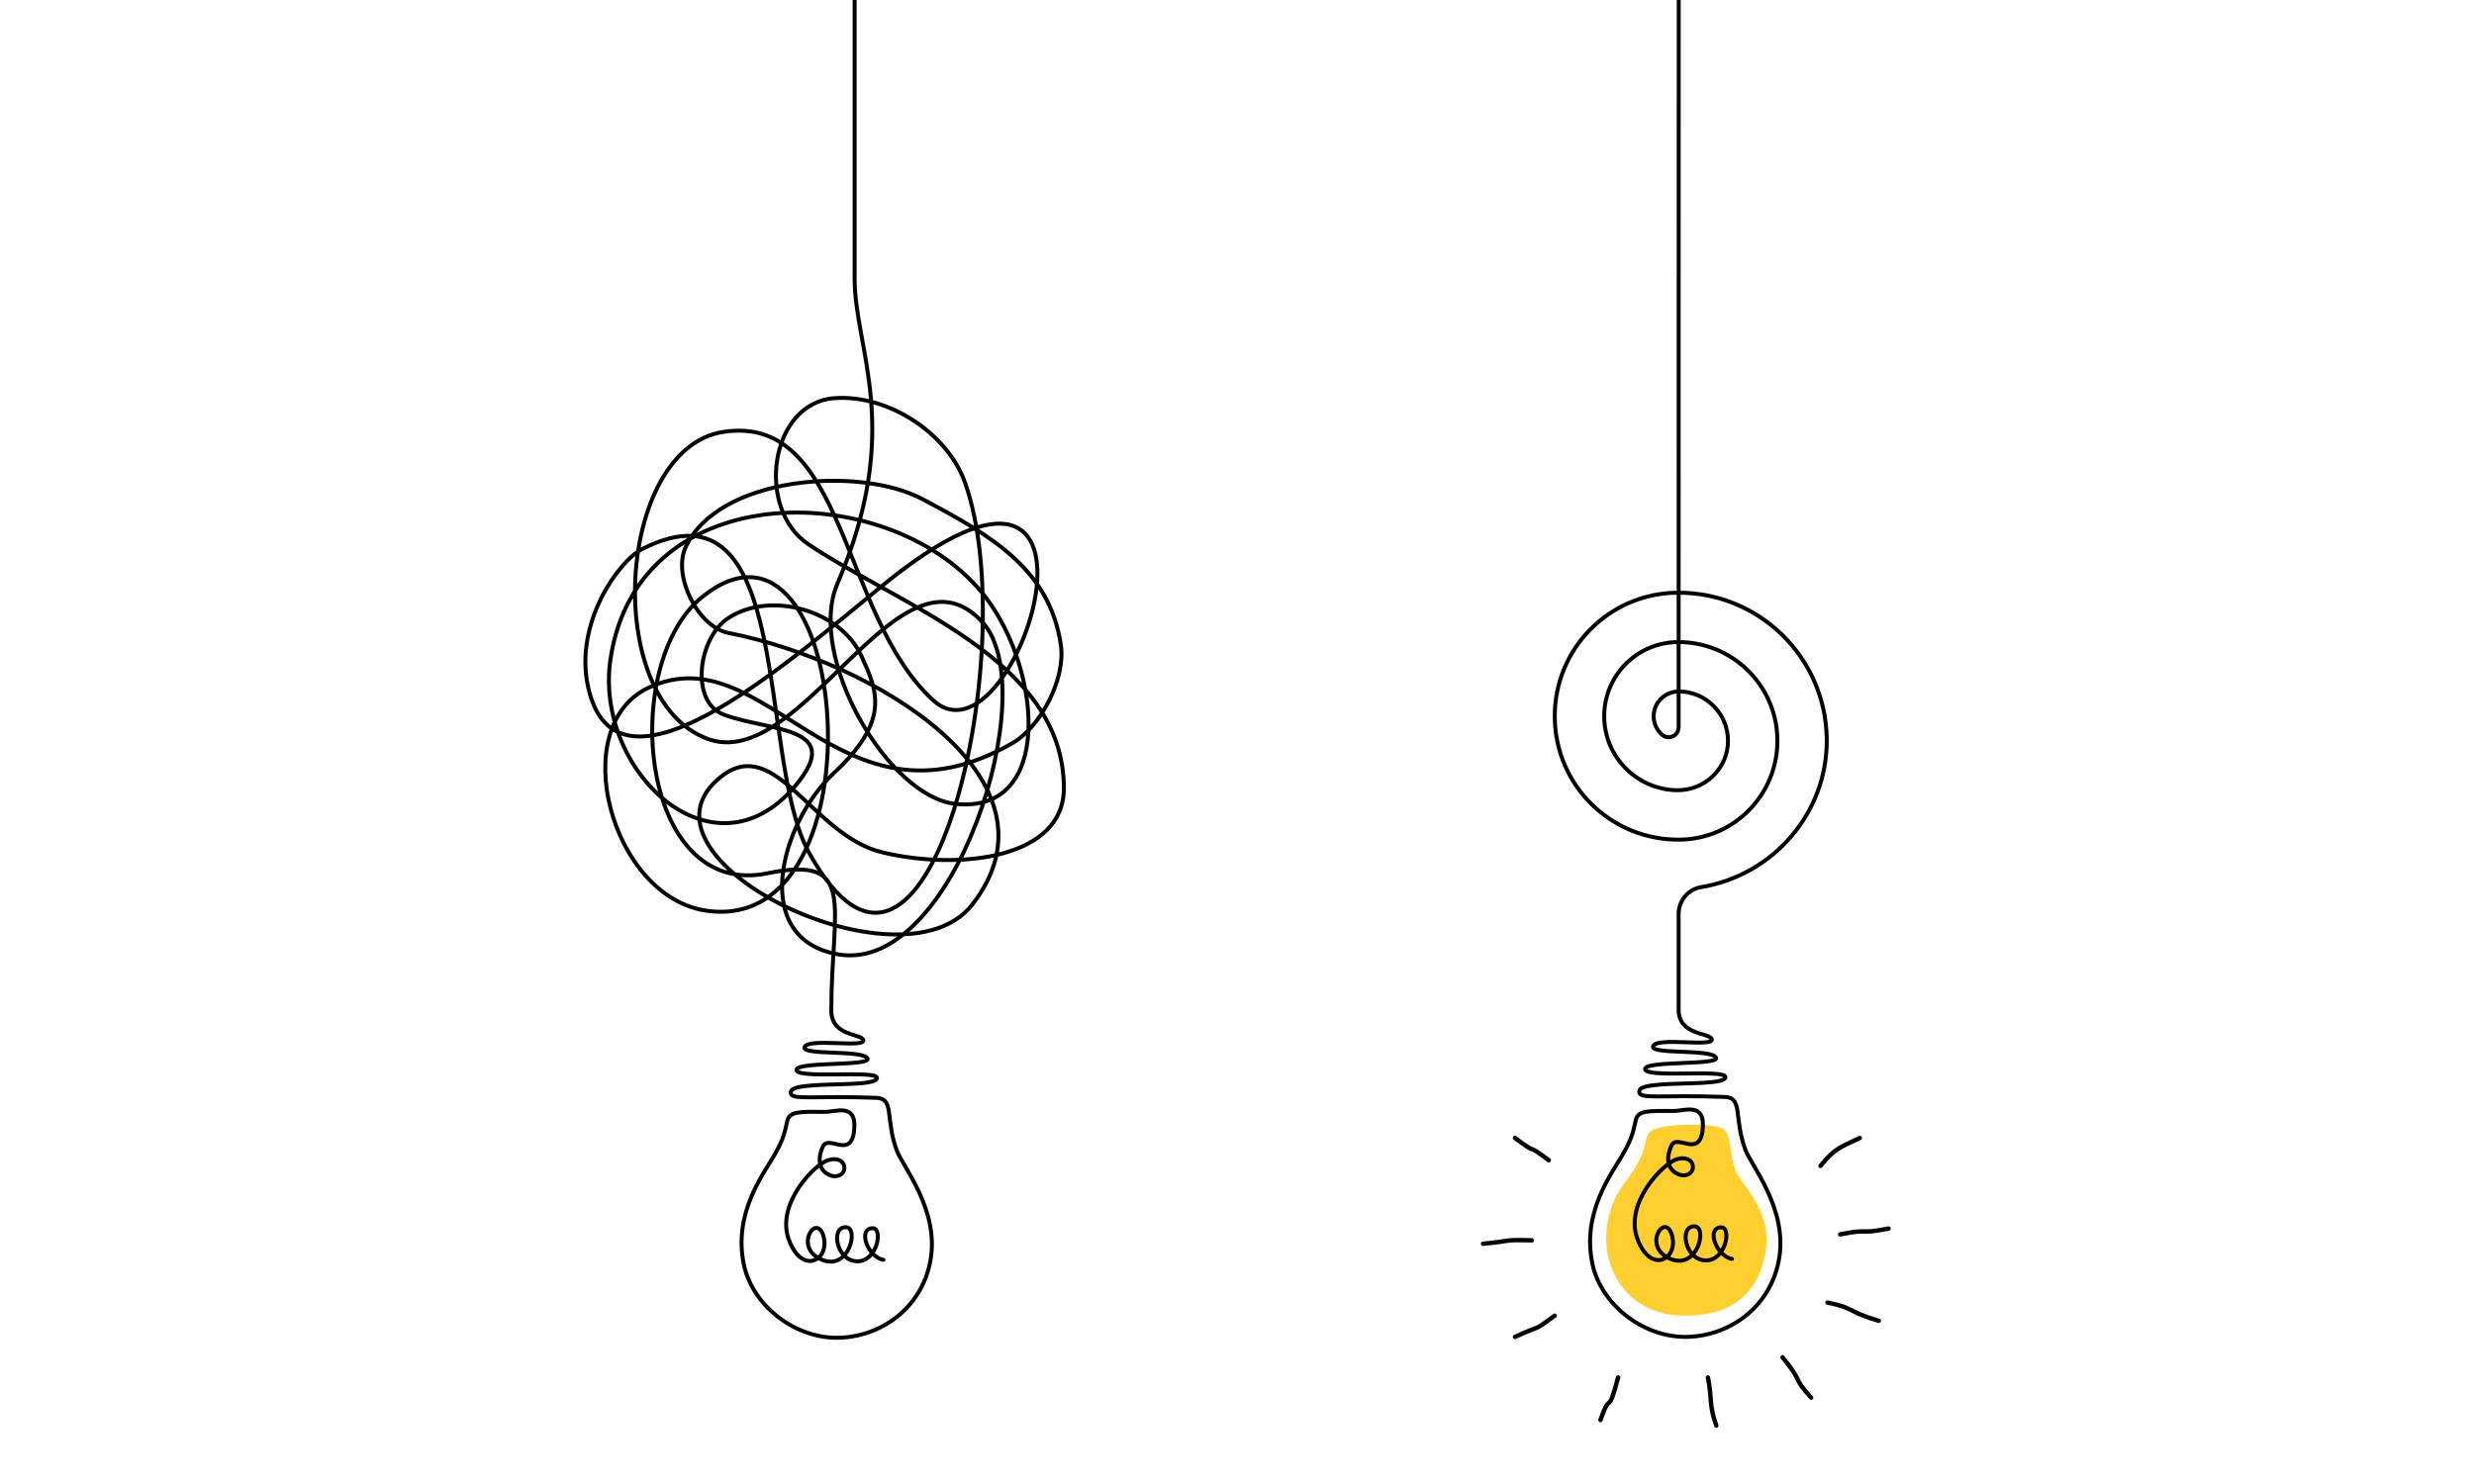 <svg height="3000" viewBox="0 0 5000 3000" width="5000" xmlns="http://www.w3.org/2000/svg"><path d="m1785.5 2546.8c-32.8-5.8-52.7-64.4-21.3-63.8 20.7.4 8.8 67.9-32.3 66.8-42.1-1.1-53.9-70.4-21.9-68.9 26.1 1.3 6.2 88-48.4 66-58.6-23.6-12.7-95.1 2-49.9 15.9 48.9-41.9 83.4-69.3 9.1-26.9-72.9 52.6-152.9 79.6-160.9 19.9-5.8 34 2.8 32.4 18.4-1 10-14.5 19.5-31.9 10.8-22.5-11.2-20.6-36.8-11.4-56.6 11.5-24.9 56.6 26 63.1-31.7s-36.7-38.2-58.8-38.4c-51.5-.5-71-.8-75.9 17.2-5.3 19.4-4.4 32.5-27.1 71.5-22.7 38.9-83 117.5-60.8 220.9 17.7 82.1 101.7 147.1 187.5 147.1s173.5-58.1 190-159.8c16.2-99.6-56.3-186.4-68.2-217.8s-13-56.3-16.2-79-11.2-27.9-26.3-28.5c-127.8-4.8-171.8 5.6-172.3-10.3-.3-10.9 22.8-12.9 42.8-14.7 43.3-4 134.4.3 131.4-15.8-2.9-15.6-168 3.8-162.3-16.5 4.4-15.9 148.3-6.8 143.5-21.6-6.2-18.9-132.7-6.2-127.5-23.3 6.1-20 122.2 2.3 118.8-14.3-2.9-14-64.6-6.7-64.6-60.1 0-212.9 54.4-315-129.4-277.2-258.8 53.1-299.9-423.1-131.8-558.5 300.1-241.8 372.9 686.7 8.7 634-193.2-28-284.4-373-116.3-451 238.8-110.8 384 314.6 735.1 112.1 57-32.9 107.6-129.9 97.6-198.1-22.4-152-137.6-220-280.1-295.2-129.3-68.2-414.4-45.4-478.7 98.4-25.6 57.2 25.1 160.1 86.6 172.2 293.8 57.8 689.9 295.6 493.4 549-143.6 185.1-715.2-97.4-506.9-259.1 109.8-85.2 183.7 120.3 325.6 154 155.2 36.9 366.2 12.4 366.2-129.8 0-260.7-331.7-368.7-517-493.7-106.3-71.7-77.8-285.6 53.7-294.9 108.1-7.6 228.3 70.3 263.9 171.8 118.5 337.4-76.5 1182.3-316.1 746.2-105.7-192.2-26.9-768.9-336-613.4-48.3 24.3-137.5 149.1-110.6 276.8 53.9 256.6 383.3-28.5 593.2-200.7 525.2-430.8 273.5 384.7 104.6 230-187.6-171.8-175.5-581.4-424.5-542.4-215.4 33.7-246.3 539.9-31.9 620.2 191.5 71.8 389.2-419.6 556.8-234.8 123.3 135.8-57.6 710.8-291.6 670.8-180.1-30.8-118.5-264.8-9.9-366.1 116.1-108.2 88-167.1 56.2-237.1-41.9-92.4-183-132.5-268.5-77.1-61.8 40.1-78.6 169.9-9.6 195.6 93.1 34.7 247.5 22.2 143.9 144.6-166.5 196.7-406.6-32.1-372.9-257.3 56.5-377.1 574.3-365.2 758.3-124.5 113.7 148.8 136.4 437.9-60.6 417.7-137.5-14.1-302.1-298.9-239.1-445.3 134.8-313.2 34.8-472.4 34.8-616.3v-577.1" fill="none" stroke="#000" stroke-linecap="round" stroke-linejoin="round" stroke-width="8"/><path d="m3405.2 2659.8c-152.8 0-201-164.5-120.5-270.5 54.6-71.8 32.6-87.7 52.3-103.2 18.5-14.6 129.7-17.4 147.2-2.7 17.4 14.6 10.1 64.8 28 92.3 18 27.5 65.6 80.5 57.4 145.7-9.6 76.9-53.5 138.4-164.5 138.4z" fill="#ffcf30"/><g fill="none" stroke="#000" stroke-linecap="round" stroke-linejoin="round"><g stroke-width="8.9"><path d="m3142 2659.8c-47.7 34.9-22 15.8-80.1 42.8"/><path d="m3270.2 2784.7c-22.4 84.4-13.1 21.6-35.6 85.9"/><path d="m3451.8 2784.7c8.9 45.5 1.5 53.7 16.9 97.3"/><path d="m3602.6 2744c43.2 52.4 18.2 37.9 57.7 81.4"/><path d="m3693.3 2633.2c56.4 11.3 38.6 17.9 103.8 36.9"/><path d="m3719 2495.3c65-12.6 32.9.9 97.9-11.7"/><path d="m3130.1 2345.4c-53.6-40-14.6-4.8-68.3-44.9"/><path d="m3679.3 2356.9c29.3-36 38.4-36.7 79.4-56.4"/><path d="m3095.9 2507.4c-61.2-1.6-37.6 1.3-98.6 6.9"/></g><path d="m3500.4 2545c-32.8-5.8-52.7-64.4-21.3-63.8 20.7.4 8.8 67.9-32.3 66.8-42.1-1.1-53.9-70.4-21.9-68.9 26.1 1.3 6.2 88-48.4 66-58.6-23.6-12.7-95.1 2-49.9 15.9 48.9-41.9 83.4-69.3 9.1-26.9-72.9 52.6-152.9 79.6-160.9 19.9-5.8 34 2.8 32.4 18.4-1 10-14.5 19.5-31.9 10.8-22.5-11.2-20.6-36.8-11.4-56.6 11.5-24.9 56.6 26 63.1-31.7s-36.7-38.2-58.8-38.4c-51.5-.5-71-.8-75.9 17.2-5.3 19.4-4.4 32.5-27.1 71.5-22.7 38.9-83 117.5-60.8 220.9 17.7 82.1 101.7 147.1 187.5 147.1s173.5-58.1 190-159.8c16.2-99.6-56.3-186.4-68.2-217.8s-13-56.3-16.2-79-11.2-27.9-26.3-28.5c-127.8-4.8-171.8 5.6-172.3-10.3-.3-10.9 22.8-12.9 42.8-14.7 43.3-4 134.4.3 131.4-15.8-2.9-15.6-168 3.8-162.3-16.5 4.4-15.9 148.3-6.8 143.5-21.6-6.2-18.9-132.7-6.2-127.5-23.3 6.1-20 122.2 2.3 118.8-14.3-2.9-14-67.1-6.7-67.1-60.1v-193.4c0-26.8 19.3-49.9 45.7-54.2 144.1-23.6 255.3-148.9 253.7-298.9-1.8-165.6-137.3-298.1-302.9-296.2-138 1.5-248.4 114.4-246.8 252.4 1.5 138 114.4 248.4 252.4 246.8 110.4-1.2 198.7-91.5 197.5-201.9s-91.5-198.7-201.9-197.5c-82.8.9-149 68.7-148.1 151.4.9 80.9 65.6 145.9 145.7 148.1 57.1 1.5 105.1-43.8 104.5-100.9-.6-54.5-44.5-98.2-98.7-98.8-28-.3-51.6 21.9-51.6 49.9 0 15 6.5 28.3 16.9 37.5 13.1 11.5 33.6 2.3 33.6-15.1l.2-1486.8" stroke-width="8"/></g></svg>